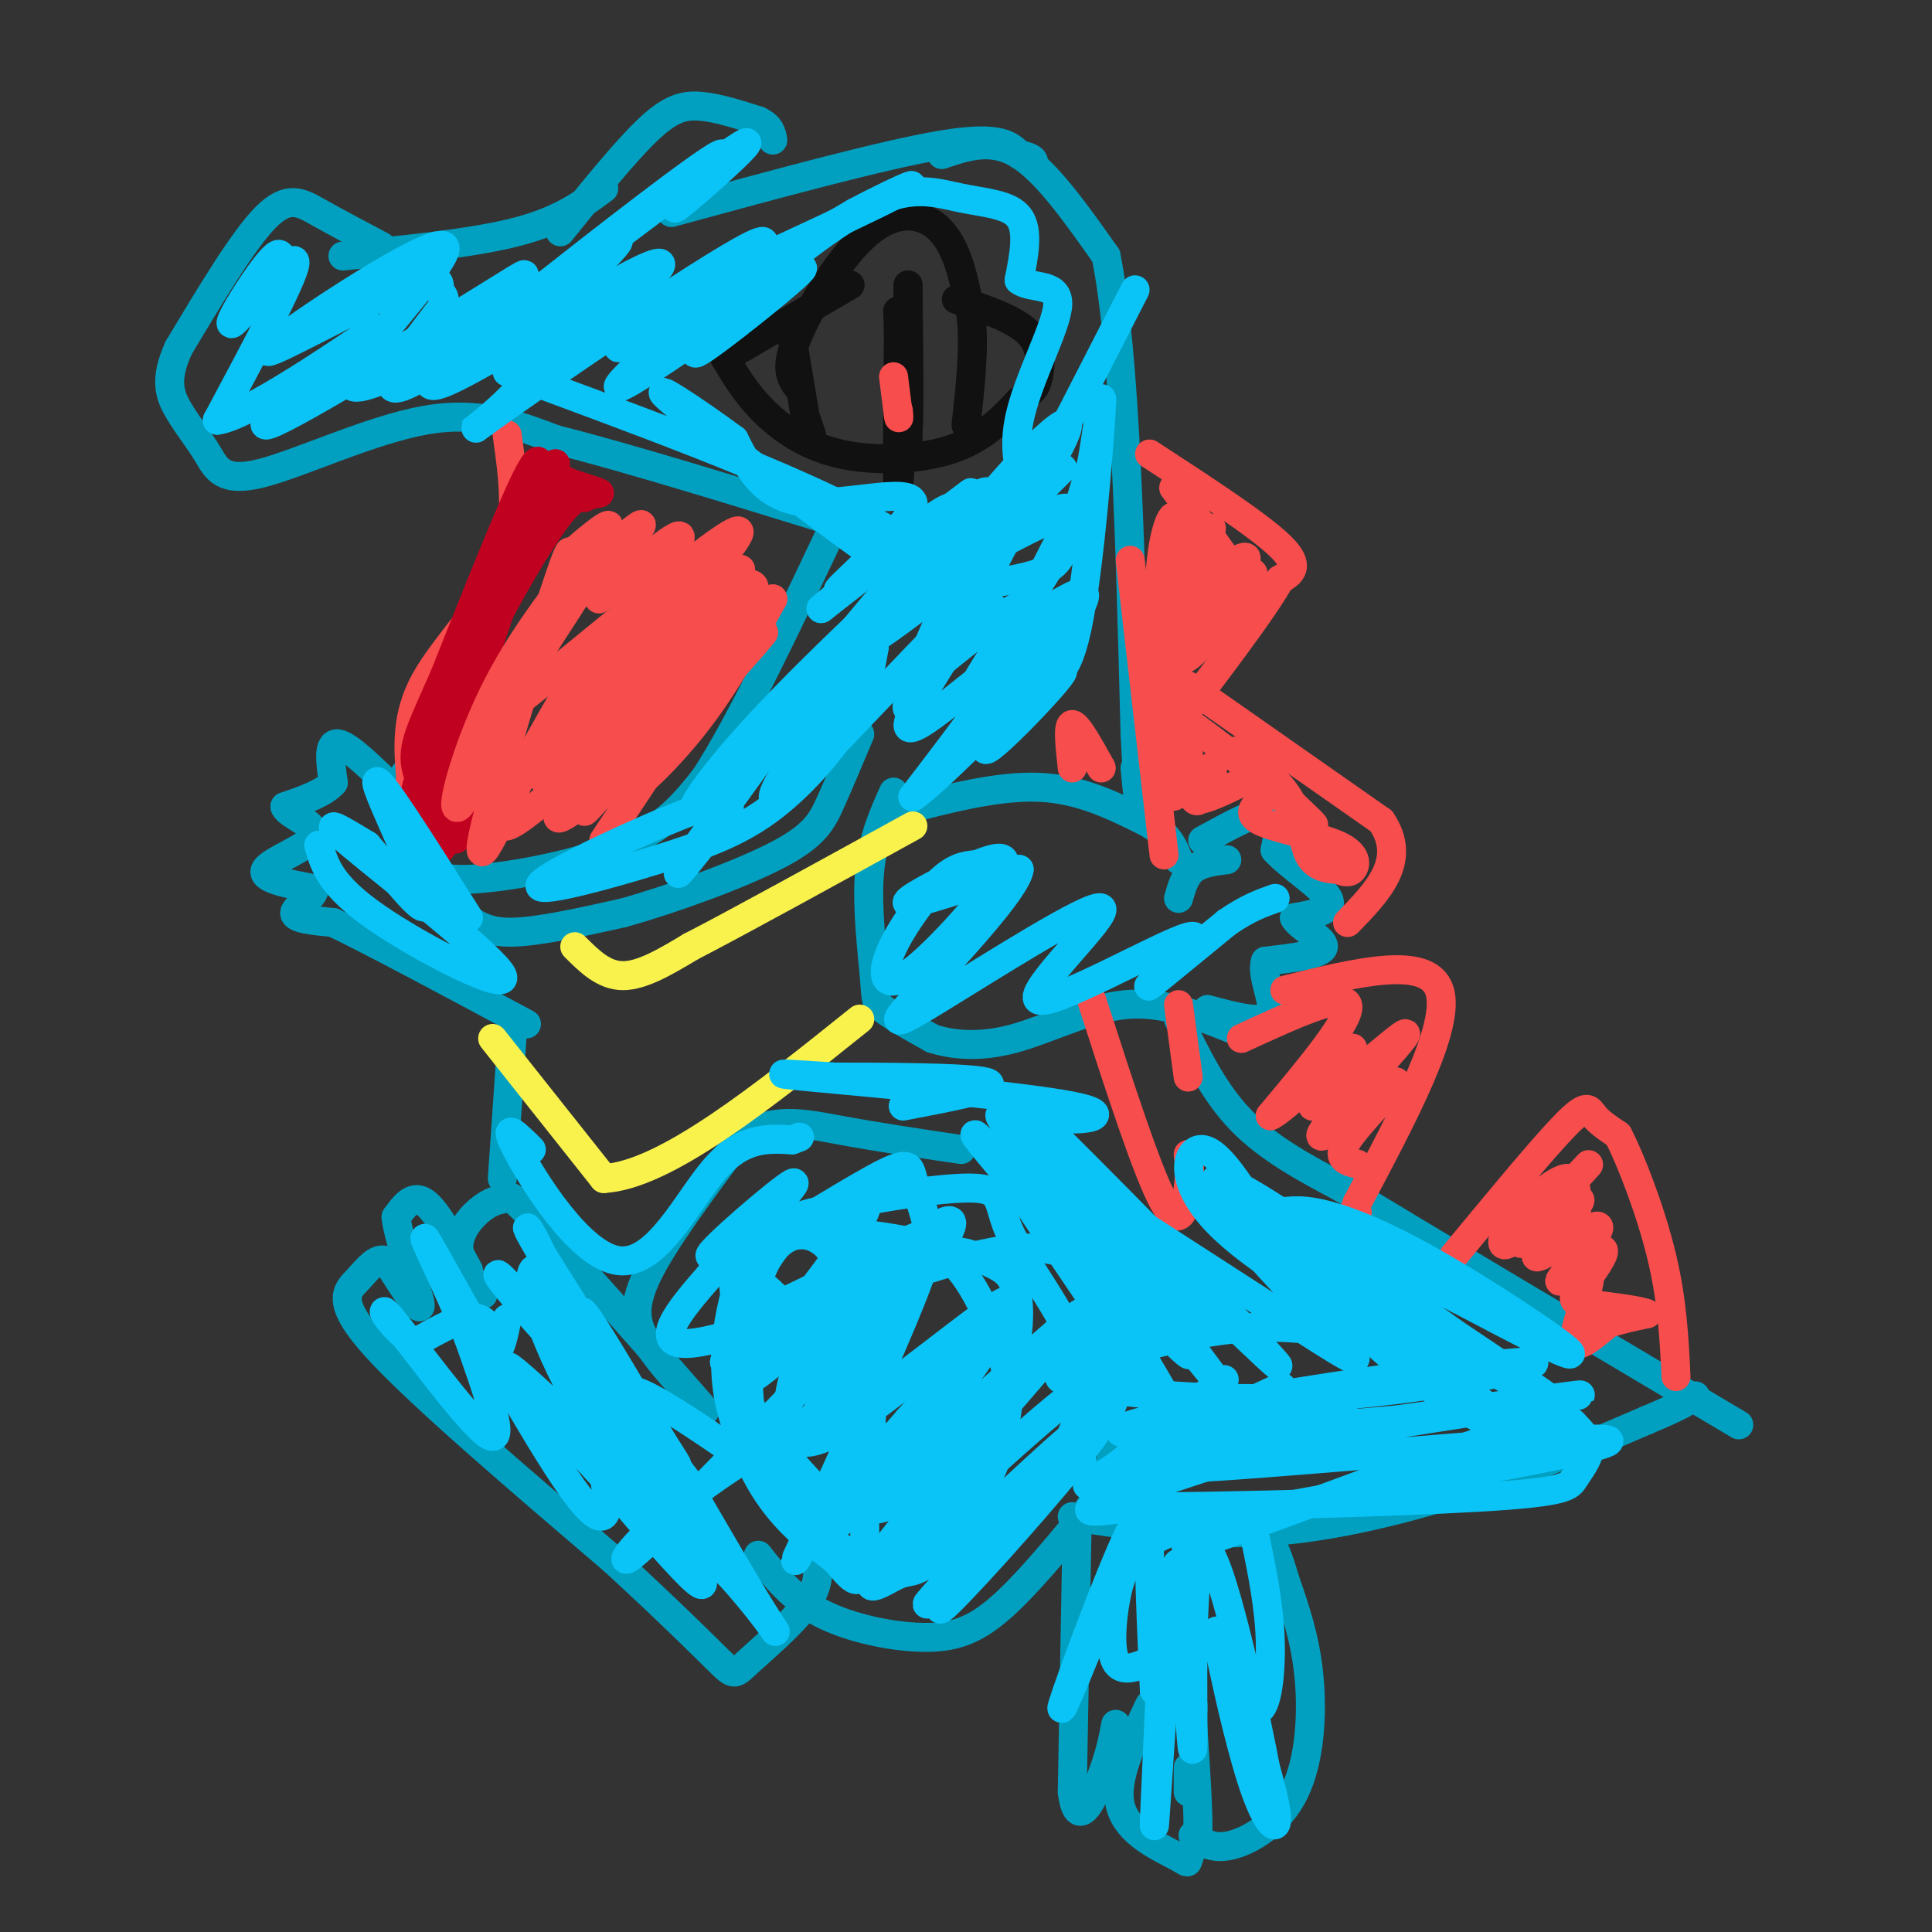 <svg viewBox='0 0 400 400' version='1.1' xmlns='http://www.w3.org/2000/svg' xmlns:xlink='http://www.w3.org/1999/xlink'><rect x="0" y="0" width="400" height="400" fill="#333333" stroke="none"/><g fill='none' stroke='#01A0C0' stroke-width='6' stroke-linecap='round' stroke-linejoin='round'><path d='M71,53c13.500,-1.333 27.000,-2.667 36,-5c9.000,-2.333 13.500,-5.667 18,-9'/><path d='M116,48c6.644,-8.244 13.289,-16.489 18,-21c4.711,-4.511 7.489,-5.289 11,-5c3.511,0.289 7.756,1.644 12,3'/><path d='M157,25c2.500,1.167 2.750,2.583 3,4'/><path d='M139,44c22.000,-6.000 44.000,-12.000 56,-14c12.000,-2.000 14.000,0.000 16,2'/><path d='M211,32c3.167,0.667 3.083,1.333 3,2'/><path d='M195,32c5.167,-1.750 10.333,-3.500 16,0c5.667,3.500 11.833,12.250 18,21'/><path d='M229,53c4.000,20.000 5.000,59.500 6,99'/><path d='M235,152c1.000,17.667 0.500,12.333 0,7'/><path d='M79,51c-4.667,-2.467 -9.333,-4.933 -13,-7c-3.667,-2.067 -6.333,-3.733 -11,1c-4.667,4.733 -11.333,15.867 -18,27'/><path d='M37,72c-3.092,6.691 -1.823,9.917 0,13c1.823,3.083 4.200,6.022 6,9c1.800,2.978 3.023,5.994 11,4c7.977,-1.994 22.708,-8.998 34,-11c11.292,-2.002 19.146,0.999 27,4'/><path d='M115,91c14.667,3.667 37.833,10.833 61,18'/><path d='M81,162c1.577,5.649 3.155,11.298 5,15c1.845,3.702 3.958,5.458 12,5c8.042,-0.458 22.012,-3.131 31,-7c8.988,-3.869 12.994,-8.935 17,-14'/><path d='M146,161c7.500,-11.500 17.750,-33.250 28,-55'/><path d='M84,166c-0.518,5.042 -1.036,10.083 1,14c2.036,3.917 6.625,6.708 10,9c3.375,2.292 5.536,4.083 11,4c5.464,-0.083 14.232,-2.042 23,-4'/><path d='M129,189c10.214,-2.845 24.250,-7.958 32,-12c7.750,-4.042 9.214,-7.012 11,-11c1.786,-3.988 3.893,-8.994 6,-14'/><path d='M185,164c-2.226,4.982 -4.452,9.964 -5,17c-0.548,7.036 0.583,16.125 1,21c0.417,4.875 0.119,5.536 2,7c1.881,1.464 5.940,3.732 10,6'/><path d='M193,215c4.286,1.405 10.000,1.917 17,0c7.000,-1.917 15.286,-6.262 23,-7c7.714,-0.738 14.857,2.131 22,5'/><path d='M186,168c10.250,-2.667 20.500,-5.333 29,-5c8.500,0.333 15.250,3.667 22,7'/><path d='M237,170c4.833,2.500 5.917,5.250 7,8'/><path d='M254,178c-2.667,0.333 -5.333,0.667 -7,2c-1.667,1.333 -2.333,3.667 -3,6'/><path d='M249,174c5.750,-3.167 11.500,-6.333 14,-6c2.500,0.333 1.750,4.167 1,8'/><path d='M264,176c2.911,3.289 9.689,7.511 11,10c1.311,2.489 -2.844,3.244 -7,4'/><path d='M268,190c0.778,1.822 6.222,4.378 6,6c-0.222,1.622 -6.111,2.311 -12,3'/><path d='M262,199c-1.067,2.956 2.267,8.844 1,11c-1.267,2.156 -7.133,0.578 -13,-1'/><path d='M81,164c0.000,0.000 6.000,-8.000 6,-8'/><path d='M82,164c-4.917,-4.833 -9.833,-9.667 -12,-10c-2.167,-0.333 -1.583,3.833 -1,8'/><path d='M69,162c-1.833,2.167 -5.917,3.583 -10,5'/><path d='M59,167c0.524,1.762 6.833,3.667 6,6c-0.833,2.333 -8.810,5.095 -10,7c-1.190,1.905 4.405,2.952 10,4'/><path d='M65,184c0.311,1.644 -3.911,3.756 -4,5c-0.089,1.244 3.956,1.622 8,2'/><path d='M69,191c8.000,3.833 24.000,12.417 40,21'/><path d='M106,215c0.000,0.000 -2.000,29.000 -2,29'/><path d='M100,268c-2.533,-3.378 -5.067,-6.756 -5,-10c0.067,-3.244 2.733,-6.356 5,-8c2.267,-1.644 4.133,-1.822 6,-2'/><path d='M106,248c7.667,7.000 23.833,25.500 40,44'/><path d='M97,263c-3.250,-6.083 -6.500,-12.167 -9,-14c-2.500,-1.833 -4.250,0.583 -6,3'/><path d='M82,252c0.489,4.867 4.711,15.533 5,18c0.289,2.467 -3.356,-3.267 -7,-9'/><path d='M80,261c-2.095,-0.798 -3.833,1.708 -6,4c-2.167,2.292 -4.762,4.369 4,14c8.762,9.631 28.881,26.815 49,44'/><path d='M127,323c12.384,11.404 18.845,17.912 22,21c3.155,3.088 3.003,2.754 6,0c2.997,-2.754 9.142,-7.930 12,-12c2.858,-4.070 2.429,-7.035 2,-10'/><path d='M157,322c3.488,4.446 6.976,8.893 13,12c6.024,3.107 14.583,4.875 21,5c6.417,0.125 10.690,-1.393 16,-6c5.310,-4.607 11.655,-12.304 18,-20'/><path d='M225,313c4.000,-5.833 5.000,-10.417 6,-15'/><path d='M143,289c-3.378,-3.711 -6.756,-7.422 -9,-11c-2.244,-3.578 -3.356,-7.022 0,-14c3.356,-6.978 11.178,-17.489 19,-28'/><path d='M153,236c6.511,-4.978 13.289,-3.422 21,-2c7.711,1.422 16.356,2.711 25,4'/><path d='M244,211c3.667,7.583 7.333,15.167 13,21c5.667,5.833 13.333,9.917 21,14'/><path d='M278,246c17.167,10.500 49.583,29.750 82,49'/><path d='M222,314c13.578,2.089 27.156,4.178 42,3c14.844,-1.178 30.956,-5.622 44,-10c13.044,-4.378 23.022,-8.689 33,-13'/><path d='M341,294c7.167,-3.000 8.583,-4.000 10,-5'/><path d='M223,316c0.000,0.000 -1.000,55.000 -1,55'/><path d='M222,371c1.044,8.378 4.156,1.822 6,-3c1.844,-4.822 2.422,-7.911 3,-11'/><path d='M238,353c-3.702,7.804 -7.405,15.607 -6,21c1.405,5.393 7.917,8.375 11,10c3.083,1.625 2.738,1.893 3,1c0.262,-0.893 1.131,-2.946 2,-5'/><path d='M248,380c0.167,-4.500 -0.417,-13.250 -1,-22'/><path d='M247,353c0.000,0.000 0.000,1.000 0,1'/><path d='M246,366c0.000,0.000 0.000,5.000 0,5'/><path d='M247,380c2.030,1.494 4.060,2.988 8,2c3.940,-0.988 9.792,-4.458 13,-11c3.208,-6.542 3.774,-16.155 3,-24c-0.774,-7.845 -2.887,-13.923 -5,-20'/><path d='M266,327c-1.333,-4.667 -2.167,-6.333 -3,-8'/></g>
<g fill='none' stroke='#F9F24D' stroke-width='6' stroke-linecap='round' stroke-linejoin='round'><path d='M102,215c0.000,0.000 23.000,29.000 23,29'/><path d='M125,244c12.667,-0.667 32.833,-16.833 53,-33'/><path d='M119,196c3.000,3.000 6.000,6.000 10,6c4.000,0.000 9.000,-3.000 14,-6'/><path d='M143,196c10.000,-5.167 28.000,-15.083 46,-25'/></g>
<g fill='none' stroke='#F84D4D' stroke-width='6' stroke-linecap='round' stroke-linejoin='round'><path d='M301,260c9.156,-11.089 18.311,-22.178 23,-27c4.689,-4.822 4.911,-3.378 6,-2c1.089,1.378 3.044,2.689 5,4'/><path d='M335,235c2.644,5.067 6.756,15.733 9,25c2.244,9.267 2.622,17.133 3,25'/><path d='M266,205c14.750,-3.667 29.500,-7.333 32,0c2.500,7.333 -7.250,25.667 -17,44'/><path d='M281,249c-2.833,7.667 -1.417,4.833 0,2'/><path d='M246,142c0.000,0.000 40.000,28.000 40,28'/><path d='M286,170c5.500,8.167 -0.750,14.583 -7,21'/><path d='M238,94c11.250,7.333 22.500,14.667 27,19c4.500,4.333 2.250,5.667 0,7'/><path d='M265,120c-2.833,5.167 -9.917,14.583 -17,24'/><path d='M222,159c-0.500,-4.500 -1.000,-9.000 0,-9c1.000,0.000 3.500,4.500 6,9'/><path d='M226,207c5.778,17.911 11.556,35.822 15,42c3.444,6.178 4.556,0.622 5,-3c0.444,-3.622 0.222,-5.311 0,-7'/><path d='M246,223c0.000,0.000 -2.000,-15.000 -2,-15'/><path d='M105,90c1.289,9.178 2.578,18.356 -1,27c-3.578,8.644 -12.022,16.756 -16,24c-3.978,7.244 -3.489,13.622 -3,20'/><path d='M85,161c-0.500,5.000 -0.250,7.500 0,10'/></g>
<g fill='none' stroke='#C10120' stroke-width='6' stroke-linecap='round' stroke-linejoin='round'><path d='M115,96c-10.583,23.250 -21.167,46.500 -26,59c-4.833,12.500 -3.917,14.250 -3,16'/><path d='M86,171c1.267,-6.622 5.933,-31.178 8,-34c2.067,-2.822 1.533,16.089 1,35'/><path d='M95,172c-0.656,4.735 -2.794,-0.927 -3,-8c-0.206,-7.073 1.522,-15.558 6,-26c4.478,-10.442 11.708,-22.841 16,-29c4.292,-6.159 5.646,-6.080 7,-6'/><path d='M121,103c2.022,-1.067 3.578,-0.733 3,-1c-0.578,-0.267 -3.289,-1.133 -6,-2'/><path d='M118,100c-1.452,-0.655 -2.083,-1.292 -3,-1c-0.917,0.292 -2.119,1.512 -5,9c-2.881,7.488 -7.440,21.244 -12,35'/><path d='M98,143c-2.048,9.440 -1.167,15.542 -2,21c-0.833,5.458 -3.381,10.274 -5,12c-1.619,1.726 -2.310,0.363 -3,-1'/><path d='M88,175c-0.333,-5.311 0.333,-18.089 4,-31c3.667,-12.911 10.333,-25.956 17,-39'/><path d='M109,105c3.400,-9.222 3.400,-12.778 0,-6c-3.400,6.778 -10.200,23.889 -17,41'/><path d='M92,140c-4.289,9.800 -6.511,13.800 -6,18c0.511,4.200 3.756,8.600 7,13'/></g>
<g fill='none' stroke='#111111' stroke-width='6' stroke-linecap='round' stroke-linejoin='round'><path d='M152,73c0.000,0.000 24.000,-14.000 24,-14'/><path d='M150,74c2.173,3.661 4.345,7.321 8,11c3.655,3.679 8.792,7.375 16,9c7.208,1.625 16.488,1.179 23,-1c6.512,-2.179 10.256,-6.089 14,-10'/><path d='M211,83c3.012,-2.226 3.542,-2.792 4,-5c0.458,-2.208 0.845,-6.060 -2,-9c-2.845,-2.940 -8.923,-4.970 -15,-7'/><path d='M168,90c0.000,0.000 -1.000,-3.000 -1,-3'/><path d='M165,80c-1.286,-1.839 -2.571,-3.679 0,-10c2.571,-6.321 9.000,-17.125 15,-22c6.000,-4.875 11.571,-3.821 15,0c3.429,3.821 4.714,10.411 6,17'/><path d='M201,65c0.833,6.667 -0.083,14.833 -1,23'/><path d='M188,62c-0.833,18.833 -1.667,37.667 -2,39c-0.333,1.333 -0.167,-14.833 0,-31'/><path d='M186,70c-0.089,-6.467 -0.311,-7.133 0,-3c0.311,4.133 1.156,13.067 2,22'/><path d='M188,89c0.333,-1.333 0.167,-15.667 0,-30'/><path d='M188,59c0.000,0.333 0.000,16.167 0,32'/><path d='M164,70c0.000,0.000 3.000,18.000 3,18'/></g>
<g fill='none' stroke='#F84D4D' stroke-width='6' stroke-linecap='round' stroke-linejoin='round'><path d='M185,78c0.000,0.000 1.000,8.000 1,8'/><path d='M186,86c0.167,1.167 0.083,0.083 0,-1'/><path d='M123,113c-7.689,9.711 -15.378,19.422 -21,31c-5.622,11.578 -9.178,25.022 -7,23c2.178,-2.022 10.089,-19.511 18,-37'/><path d='M113,130c4.536,-11.631 6.875,-22.208 3,-11c-3.875,11.208 -13.964,44.202 -16,54c-2.036,9.798 3.982,-3.601 10,-17'/><path d='M117,144c-8.097,14.077 -16.195,28.153 -12,27c4.195,-1.153 20.681,-17.536 23,-19c2.319,-1.464 -9.530,11.990 -12,16c-2.470,4.010 4.437,-1.426 11,-7c6.563,-5.574 12.781,-11.287 19,-17'/><path d='M146,144c-3.085,3.794 -20.296,21.779 -17,18c3.296,-3.779 27.100,-29.322 29,-31c1.900,-1.678 -18.104,20.510 -24,28c-5.896,7.490 2.315,0.283 9,-8c6.685,-8.283 11.842,-17.641 17,-27'/><path d='M160,124c-8.607,8.845 -38.625,44.458 -39,44c-0.375,-0.458 28.893,-36.988 34,-45c5.107,-8.012 -13.946,12.494 -33,33'/><path d='M122,158c18.254,-22.774 36.507,-45.547 30,-39c-6.507,6.547 -37.775,42.415 -39,43c-1.225,0.585 27.593,-34.112 29,-37c1.407,-2.888 -24.598,26.032 -32,34c-7.402,7.968 3.799,-5.016 15,-18'/><path d='M125,141c7.663,-9.008 19.322,-22.528 16,-20c-3.322,2.528 -21.625,21.104 -22,20c-0.375,-1.104 17.179,-21.887 21,-28c3.821,-6.113 -6.089,2.443 -16,11'/><path d='M124,119c5.438,-6.014 10.876,-12.027 8,-10c-2.876,2.027 -14.066,12.096 -15,12c-0.934,-0.096 8.389,-10.356 9,-12c0.611,-1.644 -7.489,5.326 -8,6c-0.511,0.674 6.568,-4.950 7,-3c0.432,1.950 -5.784,11.475 -12,21'/><path d='M113,133c-7.292,9.463 -19.523,22.621 -8,14c11.523,-8.621 46.800,-39.022 48,-37c1.200,2.022 -31.677,36.468 -33,39c-1.323,2.532 28.908,-26.848 35,-28c6.092,-1.152 -11.954,25.924 -30,53'/><path d='M234,116c0.000,0.000 7.000,61.000 7,61'/><path d=''/><path d='M245,113c0.000,0.000 2.000,2.000 2,2'/><path d='M240,126c-0.311,14.156 -0.622,28.311 0,24c0.622,-4.311 2.178,-27.089 3,-34c0.822,-6.911 0.911,2.044 1,11'/><path d='M244,127c-0.081,5.163 -0.785,12.569 0,11c0.785,-1.569 3.057,-12.115 4,-14c0.943,-1.885 0.555,4.890 1,7c0.445,2.110 1.722,-0.445 3,-3'/><path d='M243,101c6.000,7.917 12.000,15.833 12,17c0.000,1.167 -6.000,-4.417 -12,-10'/><path d='M243,108c2.986,3.828 16.450,18.397 17,18c0.550,-0.397 -11.813,-15.761 -16,-16c-4.187,-0.239 -0.196,14.646 2,18c2.196,3.354 2.598,-4.823 3,-13'/><path d='M249,115c1.228,-4.308 2.798,-8.578 1,-3c-1.798,5.578 -6.962,21.006 -6,24c0.962,2.994 8.052,-6.445 12,-12c3.948,-5.555 4.755,-7.226 1,-3c-3.755,4.226 -12.073,14.350 -13,15c-0.927,0.650 5.536,-8.175 12,-17'/><path d='M256,119c2.523,-3.671 2.831,-4.348 0,-3c-2.831,1.348 -8.802,4.720 -12,5c-3.198,0.280 -3.622,-2.533 -3,-6c0.622,-3.467 2.290,-7.589 2,-8c-0.290,-0.411 -2.540,2.889 -3,15c-0.460,12.111 0.868,33.032 2,40c1.132,6.968 2.066,-0.016 3,-7'/><path d='M245,155c0.721,-4.974 1.022,-13.910 1,-11c-0.022,2.910 -0.367,17.667 1,21c1.367,3.333 4.445,-4.756 4,-6c-0.445,-1.244 -4.413,4.359 -4,6c0.413,1.641 5.206,-0.679 10,-3'/><path d='M257,162c1.667,-0.500 0.833,-0.250 0,0'/><path d='M262,165c-2.125,1.696 -4.250,3.393 -1,5c3.250,1.607 11.875,3.125 16,5c4.125,1.875 3.750,4.107 3,5c-0.750,0.893 -1.875,0.446 -3,0'/><path d='M277,180c-1.751,-0.085 -4.629,-0.299 -6,-3c-1.371,-2.701 -1.233,-7.889 -5,-13c-3.767,-5.111 -11.437,-10.145 -10,-8c1.437,2.145 11.982,11.470 15,14c3.018,2.530 -1.491,-1.735 -6,-6'/><path d='M265,164c-5.244,-4.222 -15.356,-11.778 -17,-13c-1.644,-1.222 5.178,3.889 12,9'/><path d='M257,215c10.500,-4.833 21.000,-9.667 22,-7c1.000,2.667 -7.500,12.833 -16,23'/><path d='M263,231c2.255,-0.679 15.891,-13.875 17,-14c1.109,-0.125 -10.311,12.822 -8,12c2.311,-0.822 18.353,-15.414 19,-15c0.647,0.414 -14.101,15.832 -17,20c-2.899,4.168 6.050,-2.916 15,-10'/><path d='M289,224c0.022,0.889 -7.422,8.111 -10,12c-2.578,3.889 -0.289,4.444 2,5'/><path d='M316,246c-3.598,7.019 -7.196,14.038 -3,11c4.196,-3.038 16.187,-16.134 16,-16c-0.187,0.134 -12.550,13.498 -14,16c-1.450,2.502 8.014,-5.856 11,-8c2.986,-2.144 -0.507,1.928 -4,6'/><path d='M322,255c-2.188,2.629 -5.657,6.202 -3,5c2.657,-1.202 11.441,-7.178 12,-6c0.559,1.178 -7.108,9.512 -8,11c-0.892,1.488 4.991,-3.869 6,-2c1.009,1.869 -2.854,10.962 -3,14c-0.146,3.038 3.427,0.019 7,-3'/><path d='M333,274c2.500,-0.833 5.250,-1.417 8,-2'/><path d='M341,272c-1.255,-0.716 -8.394,-1.506 -12,-2c-3.606,-0.494 -3.679,-0.693 -2,-3c1.679,-2.307 5.110,-6.721 5,-8c-0.110,-1.279 -3.760,0.579 -5,-2c-1.240,-2.579 -0.068,-9.594 -1,-12c-0.932,-2.406 -3.966,-0.203 -7,2'/><path d='M319,247c-0.667,0.333 1.167,0.167 3,0'/></g>
<g fill='none' stroke='#0BC4F7' stroke-width='6' stroke-linecap='round' stroke-linejoin='round'><path d='M55,67c2.345,-8.083 4.690,-16.167 2,-14c-2.690,2.167 -10.417,14.583 -9,14c1.417,-0.583 11.976,-14.167 13,-13c1.024,1.167 -7.488,17.083 -16,33'/><path d='M45,87c7.095,-0.814 32.831,-19.350 33,-19c0.169,0.350 -25.231,19.585 -23,20c2.231,0.415 32.093,-17.992 45,-26c12.907,-8.008 8.860,-5.618 3,0c-5.860,5.618 -13.531,14.462 -14,17c-0.469,2.538 6.266,-1.231 13,-5'/><path d='M102,74c6.223,-3.424 15.282,-9.484 23,-14c7.718,-4.516 14.096,-7.486 11,-4c-3.096,3.486 -15.665,13.429 -11,12c4.665,-1.429 26.564,-14.231 26,-13c-0.564,1.231 -23.590,16.495 -23,17c0.590,0.505 24.795,-13.747 49,-28'/><path d='M177,44c11.809,-6.230 16.833,-7.805 5,-2c-11.833,5.805 -40.521,18.989 -57,26c-16.479,7.011 -20.747,7.848 -16,2c4.747,-5.848 18.509,-18.382 19,-20c0.491,-1.618 -12.288,7.681 -17,11c-4.712,3.319 -1.356,0.660 2,-2'/><path d='M113,59c9.476,-7.496 32.166,-25.235 36,-27c3.834,-1.765 -11.189,12.444 -9,11c2.189,-1.444 21.589,-18.543 12,-12c-9.589,6.543 -48.168,36.726 -63,46c-14.832,9.274 -5.916,-2.363 3,-14'/><path d='M92,63c0.167,-2.517 -0.915,-1.810 -1,-3c-0.085,-1.190 0.827,-4.278 -9,0c-9.827,4.278 -30.393,15.923 -26,12c4.393,-3.923 33.744,-23.412 36,-21c2.256,2.412 -22.585,26.726 -19,29c3.585,2.274 35.596,-17.493 46,-21c10.404,-3.507 -0.798,9.247 -12,22'/><path d='M107,81c-6.199,6.759 -15.695,12.658 -2,3c13.695,-9.658 50.581,-34.872 53,-34c2.419,0.872 -29.630,27.832 -30,30c-0.370,2.168 30.939,-20.455 37,-24c6.061,-3.545 -13.125,11.987 -19,16c-5.875,4.013 1.563,-3.494 9,-11'/><path d='M155,61c6.381,-5.922 17.834,-15.226 26,-19c8.166,-3.774 13.045,-2.016 18,-1c4.955,1.016 9.987,1.290 12,4c2.013,2.710 1.006,7.855 0,13'/><path d='M211,58c2.333,1.952 8.167,0.333 8,5c-0.167,4.667 -6.333,15.619 -8,24c-1.667,8.381 1.167,14.190 4,20'/><path d='M105,77c27.167,10.000 54.333,20.000 72,29c17.667,9.000 25.833,17.000 34,25'/><path d='M235,60c-17.164,33.506 -34.328,67.011 -42,80c-7.672,12.989 -5.851,5.461 -1,-6c4.851,-11.461 12.733,-26.856 13,-31c0.267,-4.144 -7.082,2.961 -16,13c-8.918,10.039 -19.405,23.011 -23,28c-3.595,4.989 -0.297,1.994 3,-1'/><path d='M169,143c10.220,-10.075 34.271,-34.762 33,-35c-1.271,-0.238 -27.866,23.972 -43,40c-15.134,16.028 -18.809,23.873 -12,17c6.809,-6.873 24.102,-28.466 23,-26c-1.102,2.466 -20.601,28.990 -27,38c-6.399,9.010 0.300,0.505 7,-8'/><path d='M150,169c1.682,-2.425 2.386,-4.488 -7,-1c-9.386,3.488 -28.863,12.526 -31,15c-2.137,2.474 13.066,-1.615 24,-5c10.934,-3.385 17.598,-6.065 24,-11c6.402,-4.935 12.544,-12.124 16,-18c3.456,-5.876 4.228,-10.438 5,-15'/><path d='M181,134c-6.497,7.614 -25.238,34.148 -20,31c5.238,-3.148 34.456,-35.978 40,-40c5.544,-4.022 -12.584,20.763 -13,25c-0.416,4.237 16.881,-12.075 20,-13c3.119,-0.925 -7.941,13.538 -19,28'/><path d='M189,165c4.851,-3.168 26.479,-25.086 28,-28c1.521,-2.914 -17.067,13.178 -17,9c0.067,-4.178 18.787,-28.625 21,-36c2.213,-7.375 -12.082,2.321 -15,3c-2.918,0.679 5.541,-7.661 14,-16'/><path d='M220,97c-4.041,2.479 -21.142,16.678 -20,13c1.142,-3.678 20.527,-25.231 21,-22c0.473,3.231 -17.966,31.248 -25,43c-7.034,11.752 -2.663,7.241 4,2c6.663,-5.241 15.618,-11.212 16,-8c0.382,3.212 -7.809,15.606 -16,28'/><path d='M200,153c3.400,-0.323 19.900,-15.131 20,-14c0.100,1.131 -16.200,18.200 -16,16c0.200,-2.200 16.900,-23.669 20,-30c3.100,-6.331 -7.400,2.477 -10,2c-2.600,-0.477 2.700,-10.238 8,-20'/><path d='M222,107c0.061,-3.468 -3.787,-2.138 -15,6c-11.213,8.138 -29.792,23.084 -27,19c2.792,-4.084 26.955,-27.198 27,-27c0.045,0.198 -24.026,23.707 -27,25c-2.974,1.293 15.150,-19.631 17,-24c1.850,-4.369 -12.575,7.815 -27,20'/><path d='M170,126c4.808,-3.838 30.327,-23.435 31,-24c0.673,-0.565 -23.500,17.900 -27,20c-3.500,2.100 13.673,-12.165 15,-17c1.327,-4.835 -13.192,-0.238 -22,-1c-8.808,-0.762 -11.904,-6.881 -15,-13'/><path d='M152,91c-7.600,-5.643 -19.101,-13.249 -13,-8c6.101,5.249 29.803,23.354 42,32c12.197,8.646 12.888,7.833 17,7c4.112,-0.833 11.646,-1.686 16,-3c4.354,-1.314 5.530,-3.090 7,-7c1.470,-3.910 3.235,-9.955 5,-16'/><path d='M226,96c1.417,-7.536 2.458,-18.375 2,-11c-0.458,7.375 -2.417,32.964 -5,45c-2.583,12.036 -5.792,10.518 -9,9'/><path d='M214,139c-1.667,1.833 -1.333,1.917 -1,2'/><path d='M66,175c1.190,4.179 2.381,8.357 12,15c9.619,6.643 27.667,15.750 26,12c-1.667,-3.750 -23.048,-20.357 -31,-27c-7.952,-6.643 -2.476,-3.321 3,0'/><path d='M76,175c4.000,4.536 12.500,15.875 12,12c-0.500,-3.875 -10.000,-22.964 -10,-25c0.000,-2.036 9.500,12.982 19,28'/><path d='M105,273c-0.689,3.311 -1.378,6.622 -2,6c-0.622,-0.622 -1.178,-5.178 -4,-6c-2.822,-0.822 -7.911,2.089 -13,5'/><path d='M86,278c-4.381,-2.024 -8.833,-9.583 -5,-5c3.833,4.583 15.952,21.310 20,24c4.048,2.690 0.024,-8.655 -4,-20'/><path d='M97,277c-3.965,-10.191 -11.877,-25.670 -8,-19c3.877,6.670 19.544,35.488 28,48c8.456,12.512 9.702,8.718 8,-1c-1.702,-9.718 -6.351,-25.359 -11,-41'/><path d='M114,264c-3.869,-10.000 -8.042,-14.500 -1,-3c7.042,11.500 25.298,39.000 27,42c1.702,3.000 -13.149,-18.500 -28,-40'/><path d='M112,263c-4.418,-2.676 -1.463,10.633 7,26c8.463,15.367 22.432,32.791 17,28c-5.432,-4.791 -30.266,-31.797 -31,-34c-0.734,-2.203 22.633,20.399 46,43'/><path d='M151,326c10.333,11.357 13.167,18.250 4,3c-9.167,-15.250 -30.333,-52.643 -34,-57c-3.667,-4.357 10.167,24.321 24,53'/><path d='M145,325c-4.655,-0.869 -28.292,-29.542 -28,-29c0.292,0.542 24.512,30.298 28,32c3.488,1.702 -13.756,-24.649 -31,-51'/><path d='M114,277c-8.856,-12.416 -15.498,-17.957 -7,-8c8.498,9.957 32.134,35.411 36,39c3.866,3.589 -12.038,-14.689 -13,-19c-0.962,-4.311 13.019,5.344 27,15'/><path d='M157,304c7.979,4.121 14.427,6.924 19,8c4.573,1.076 7.272,0.425 9,-1c1.728,-1.425 2.484,-3.624 -3,-13c-5.484,-9.376 -17.207,-25.930 -23,-31c-5.793,-5.070 -5.656,1.342 -6,8c-0.344,6.658 -1.170,13.562 0,20c1.170,6.438 4.334,12.411 8,17c3.666,4.589 7.833,7.795 12,11'/><path d='M173,323c3.328,3.756 5.649,7.648 6,-2c0.351,-9.648 -1.266,-32.834 -3,-46c-1.734,-13.166 -3.584,-16.310 -6,-18c-2.416,-1.690 -5.397,-1.925 -8,0c-2.603,1.925 -4.829,6.011 -6,12c-1.171,5.989 -1.289,13.880 -1,19c0.289,5.120 0.983,7.470 4,13c3.017,5.530 8.355,14.242 13,18c4.645,3.758 8.595,2.564 12,2c3.405,-0.564 6.263,-0.498 10,-3c3.737,-2.502 8.353,-7.572 11,-13c2.647,-5.428 3.323,-11.214 4,-17'/><path d='M209,288c-0.708,-7.104 -4.480,-16.366 -8,-22c-3.520,-5.634 -6.790,-7.642 -13,-9c-6.210,-1.358 -15.359,-2.068 -21,-3c-5.641,-0.932 -7.773,-2.088 -11,4c-3.227,6.088 -7.549,19.418 -5,32c2.549,12.582 11.969,24.416 21,30c9.031,5.584 17.673,4.920 25,2c7.327,-2.920 13.338,-8.095 17,-12c3.662,-3.905 4.974,-6.539 7,-11c2.026,-4.461 4.766,-10.749 2,-19c-2.766,-8.251 -11.037,-18.465 -14,-25c-2.963,-6.535 -0.619,-9.391 -10,-9c-9.381,0.391 -30.487,4.028 -40,8c-9.513,3.972 -7.432,8.278 -7,13c0.432,4.722 -0.784,9.861 -2,15'/><path d='M150,282c3.897,8.628 14.638,22.699 21,28c6.362,5.301 8.345,1.833 13,-1c4.655,-2.833 11.982,-5.032 17,-10c5.018,-4.968 7.727,-12.705 9,-19c1.273,-6.295 1.110,-11.148 0,-14c-1.110,-2.852 -3.167,-3.702 -6,-5c-2.833,-1.298 -6.444,-3.045 -12,-1c-5.556,2.045 -13.059,7.883 -18,12c-4.941,4.117 -7.321,6.512 -9,11c-1.679,4.488 -2.656,11.069 -1,14c1.656,2.931 5.946,2.212 16,-5c10.054,-7.212 25.873,-20.918 27,-19c1.127,1.918 -12.436,19.459 -26,37'/><path d='M181,310c3.360,-0.767 24.759,-21.185 26,-20c1.241,1.185 -17.675,23.973 -24,33c-6.325,9.027 -0.058,4.291 3,3c3.058,-1.291 2.908,0.861 12,-7c9.092,-7.861 27.427,-25.736 24,-21c-3.427,4.736 -28.615,32.083 -30,34c-1.385,1.917 21.033,-21.595 28,-29c6.967,-7.405 -1.516,1.298 -10,10'/><path d='M210,313c-6.432,7.664 -17.511,21.822 -15,20c2.511,-1.822 18.614,-19.626 27,-30c8.386,-10.374 9.055,-13.318 9,-16c-0.055,-2.682 -0.836,-5.103 -13,5c-12.164,10.103 -35.713,32.729 -36,31c-0.287,-1.729 22.686,-27.814 34,-41c11.314,-13.186 10.969,-13.473 -2,-2c-12.969,11.473 -38.563,34.707 -45,39c-6.437,4.293 6.281,-10.353 19,-25'/><path d='M188,294c10.121,-11.618 25.925,-28.162 19,-24c-6.925,4.162 -36.579,29.031 -40,28c-3.421,-1.031 19.390,-27.961 27,-39c7.610,-11.039 0.019,-6.186 -12,4c-12.019,10.186 -28.467,25.704 -27,22c1.467,-3.704 20.848,-26.630 24,-34c3.152,-7.370 -9.924,0.815 -23,9'/><path d='M156,260c-5.820,2.615 -8.869,4.654 -3,1c5.869,-3.654 20.655,-12.999 28,-17c7.345,-4.001 7.249,-2.657 8,0c0.751,2.657 2.349,6.627 3,10c0.651,3.373 0.356,6.148 -5,19c-5.356,12.852 -15.771,35.780 -20,45c-4.229,9.220 -2.271,4.730 3,-4c5.271,-8.730 13.856,-21.701 9,-23c-4.856,-1.299 -23.154,9.073 -35,18c-11.846,8.927 -17.242,16.408 -13,13c4.242,-3.408 18.121,-17.704 32,-32'/><path d='M163,290c14.582,-14.291 35.038,-34.019 31,-35c-4.038,-0.981 -32.571,16.784 -39,17c-6.429,0.216 9.246,-17.117 9,-20c-0.246,-2.883 -16.412,8.685 -17,8c-0.588,-0.685 14.404,-13.624 17,-15c2.596,-1.376 -7.202,8.812 -17,19'/><path d='M147,264c-6.230,7.121 -13.304,15.423 -3,14c10.304,-1.423 37.987,-12.571 54,-17c16.013,-4.429 20.356,-2.140 24,-1c3.644,1.140 6.588,1.130 6,10c-0.588,8.870 -4.707,26.620 -4,33c0.707,6.380 6.241,1.391 14,-5c7.759,-6.391 17.743,-14.182 15,-12c-2.743,2.182 -18.212,14.338 -20,17c-1.788,2.662 10.106,-4.169 22,-11'/><path d='M255,292c7.413,-3.585 14.947,-7.046 7,-3c-7.947,4.046 -31.375,15.601 -36,18c-4.625,2.399 9.554,-4.357 25,-9c15.446,-4.643 32.158,-7.173 26,-4c-6.158,3.173 -35.188,12.049 -46,16c-10.812,3.951 -3.406,2.975 4,2'/><path d='M235,312c15.546,0.020 52.410,-0.930 71,-2c18.590,-1.070 18.907,-2.261 20,-4c1.093,-1.739 2.961,-4.027 3,-6c0.039,-1.973 -1.753,-3.632 -3,-5c-1.247,-1.368 -1.951,-2.445 -18,3c-16.049,5.445 -47.443,17.413 -58,21c-10.557,3.587 -0.279,-1.206 10,-6'/><path d='M260,313c24.804,-4.925 81.813,-14.238 72,-15c-9.813,-0.762 -86.450,7.026 -92,6c-5.550,-1.026 59.986,-10.864 80,-14c20.014,-3.136 -5.493,0.432 -31,4'/><path d='M289,294c-17.342,1.561 -45.197,3.464 -54,3c-8.803,-0.464 1.448,-3.295 23,-7c21.552,-3.705 54.406,-8.285 59,-8c4.594,0.285 -19.073,5.436 -41,7c-21.927,1.564 -42.114,-0.457 -51,-2c-8.886,-1.543 -6.469,-2.608 1,-5c7.469,-2.392 19.991,-6.112 31,-7c11.009,-0.888 20.504,1.056 30,3'/><path d='M287,278c8.032,1.900 13.112,5.148 5,1c-8.112,-4.148 -29.415,-15.694 -39,-25c-9.585,-9.306 -7.453,-16.373 -4,-16c3.453,0.373 8.226,8.187 13,16'/><path d='M262,254c7.373,8.566 19.304,21.980 31,31c11.696,9.020 23.156,13.644 17,8c-6.156,-5.644 -29.926,-21.558 -44,-33c-14.074,-11.442 -18.450,-18.412 -11,-15c7.450,3.412 26.725,17.206 46,31'/><path d='M301,276c14.606,9.800 28.121,18.800 19,14c-9.121,-4.800 -40.878,-23.401 -54,-32c-13.122,-8.599 -7.610,-7.196 -4,-7c3.610,0.196 5.318,-0.813 10,0c4.682,0.813 12.337,3.450 24,10c11.663,6.550 27.332,17.014 29,19c1.668,1.986 -10.666,-4.507 -23,-11'/><path d='M302,269c-15.395,-7.765 -42.382,-21.677 -47,-20c-4.618,1.677 13.133,18.944 21,27c7.867,8.056 5.849,6.900 -8,-2c-13.849,-8.900 -39.528,-25.543 -48,-31c-8.472,-5.457 0.264,0.271 9,6'/><path d='M229,249c12.690,11.905 39.917,38.667 35,33c-4.917,-5.667 -41.976,-43.762 -50,-51c-8.024,-7.238 12.988,16.381 34,40'/><path d='M248,271c-7.002,-6.475 -41.506,-42.663 -41,-40c0.506,2.663 36.021,44.179 39,49c2.979,4.821 -26.577,-27.051 -38,-39c-11.423,-11.949 -4.711,-3.974 2,4'/><path d='M210,245c10.421,15.678 35.474,52.872 34,49c-1.474,-3.872 -29.474,-48.812 -31,-55c-1.526,-6.188 23.421,26.375 33,39c9.579,12.625 3.789,5.313 -2,-2'/><path d='M244,276c-5.821,-9.647 -19.375,-32.765 -26,-42c-6.625,-9.235 -6.322,-4.589 -1,-3c5.322,1.589 15.664,0.120 5,-2c-10.664,-2.120 -42.332,-4.891 -54,-6c-11.668,-1.109 -3.334,-0.554 5,0'/><path d='M173,223c8.422,0.000 26.978,0.000 31,1c4.022,1.000 -6.489,3.000 -17,5'/><path d='M110,238c-3.143,-3.131 -6.286,-6.262 -3,0c3.286,6.262 13.000,21.917 21,23c8.000,1.083 14.286,-12.405 20,-19c5.714,-6.595 10.857,-6.298 16,-6'/><path d='M164,236c2.667,-1.000 1.333,-0.500 0,0'/><path d='M202,179c-2.249,0.239 -4.498,0.477 -8,4c-3.502,3.523 -8.257,10.330 -10,15c-1.743,4.670 -0.475,7.202 5,3c5.475,-4.202 15.158,-15.136 18,-20c2.842,-4.864 -1.158,-3.656 -7,-1c-5.842,2.656 -13.526,6.759 -12,7c1.526,0.241 12.263,-3.379 23,-7'/><path d='M211,180c-0.505,4.047 -13.267,17.666 -20,25c-6.733,7.334 -7.438,8.384 3,2c10.438,-6.384 32.018,-20.202 34,-19c1.982,1.202 -15.634,17.425 -13,19c2.634,1.575 25.517,-11.499 31,-13c5.483,-1.501 -6.433,8.571 -8,10c-1.567,1.429 7.217,-5.786 16,-13'/><path d='M254,191c4.333,-3.000 7.167,-4.000 10,-5'/><path d='M231,327c-6.119,15.077 -12.238,30.155 -11,26c1.238,-4.155 9.833,-27.542 14,-36c4.167,-8.458 3.905,-1.988 4,6c0.095,7.988 0.548,17.494 1,27'/><path d='M239,350c0.783,-3.581 2.241,-26.032 2,-18c-0.241,8.032 -2.180,46.547 -2,46c0.180,-0.547 2.480,-40.156 4,-51c1.520,-10.844 2.260,7.078 3,25'/><path d='M246,352c0.729,8.021 1.052,15.575 1,5c-0.052,-10.575 -0.478,-39.278 3,-36c3.478,3.278 10.859,38.536 12,45c1.141,6.464 -3.960,-15.868 -6,-24c-2.040,-8.132 -1.020,-2.066 0,4'/><path d='M256,346c1.948,6.740 6.818,21.592 8,28c1.182,6.408 -1.324,4.374 -4,-3c-2.676,-7.374 -5.524,-20.086 -7,-27c-1.476,-6.914 -1.581,-8.028 0,-4c1.581,4.028 4.849,13.200 7,14c2.151,0.800 3.186,-6.771 3,-14c-0.186,-7.229 -1.593,-14.114 -3,-21'/><path d='M260,319c-1.744,-4.335 -4.606,-4.673 -9,-4c-4.394,0.673 -10.322,2.356 -14,5c-3.678,2.644 -5.106,6.250 -6,11c-0.894,4.750 -1.256,10.643 0,13c1.256,2.357 4.128,1.179 7,0'/></g>
</svg>